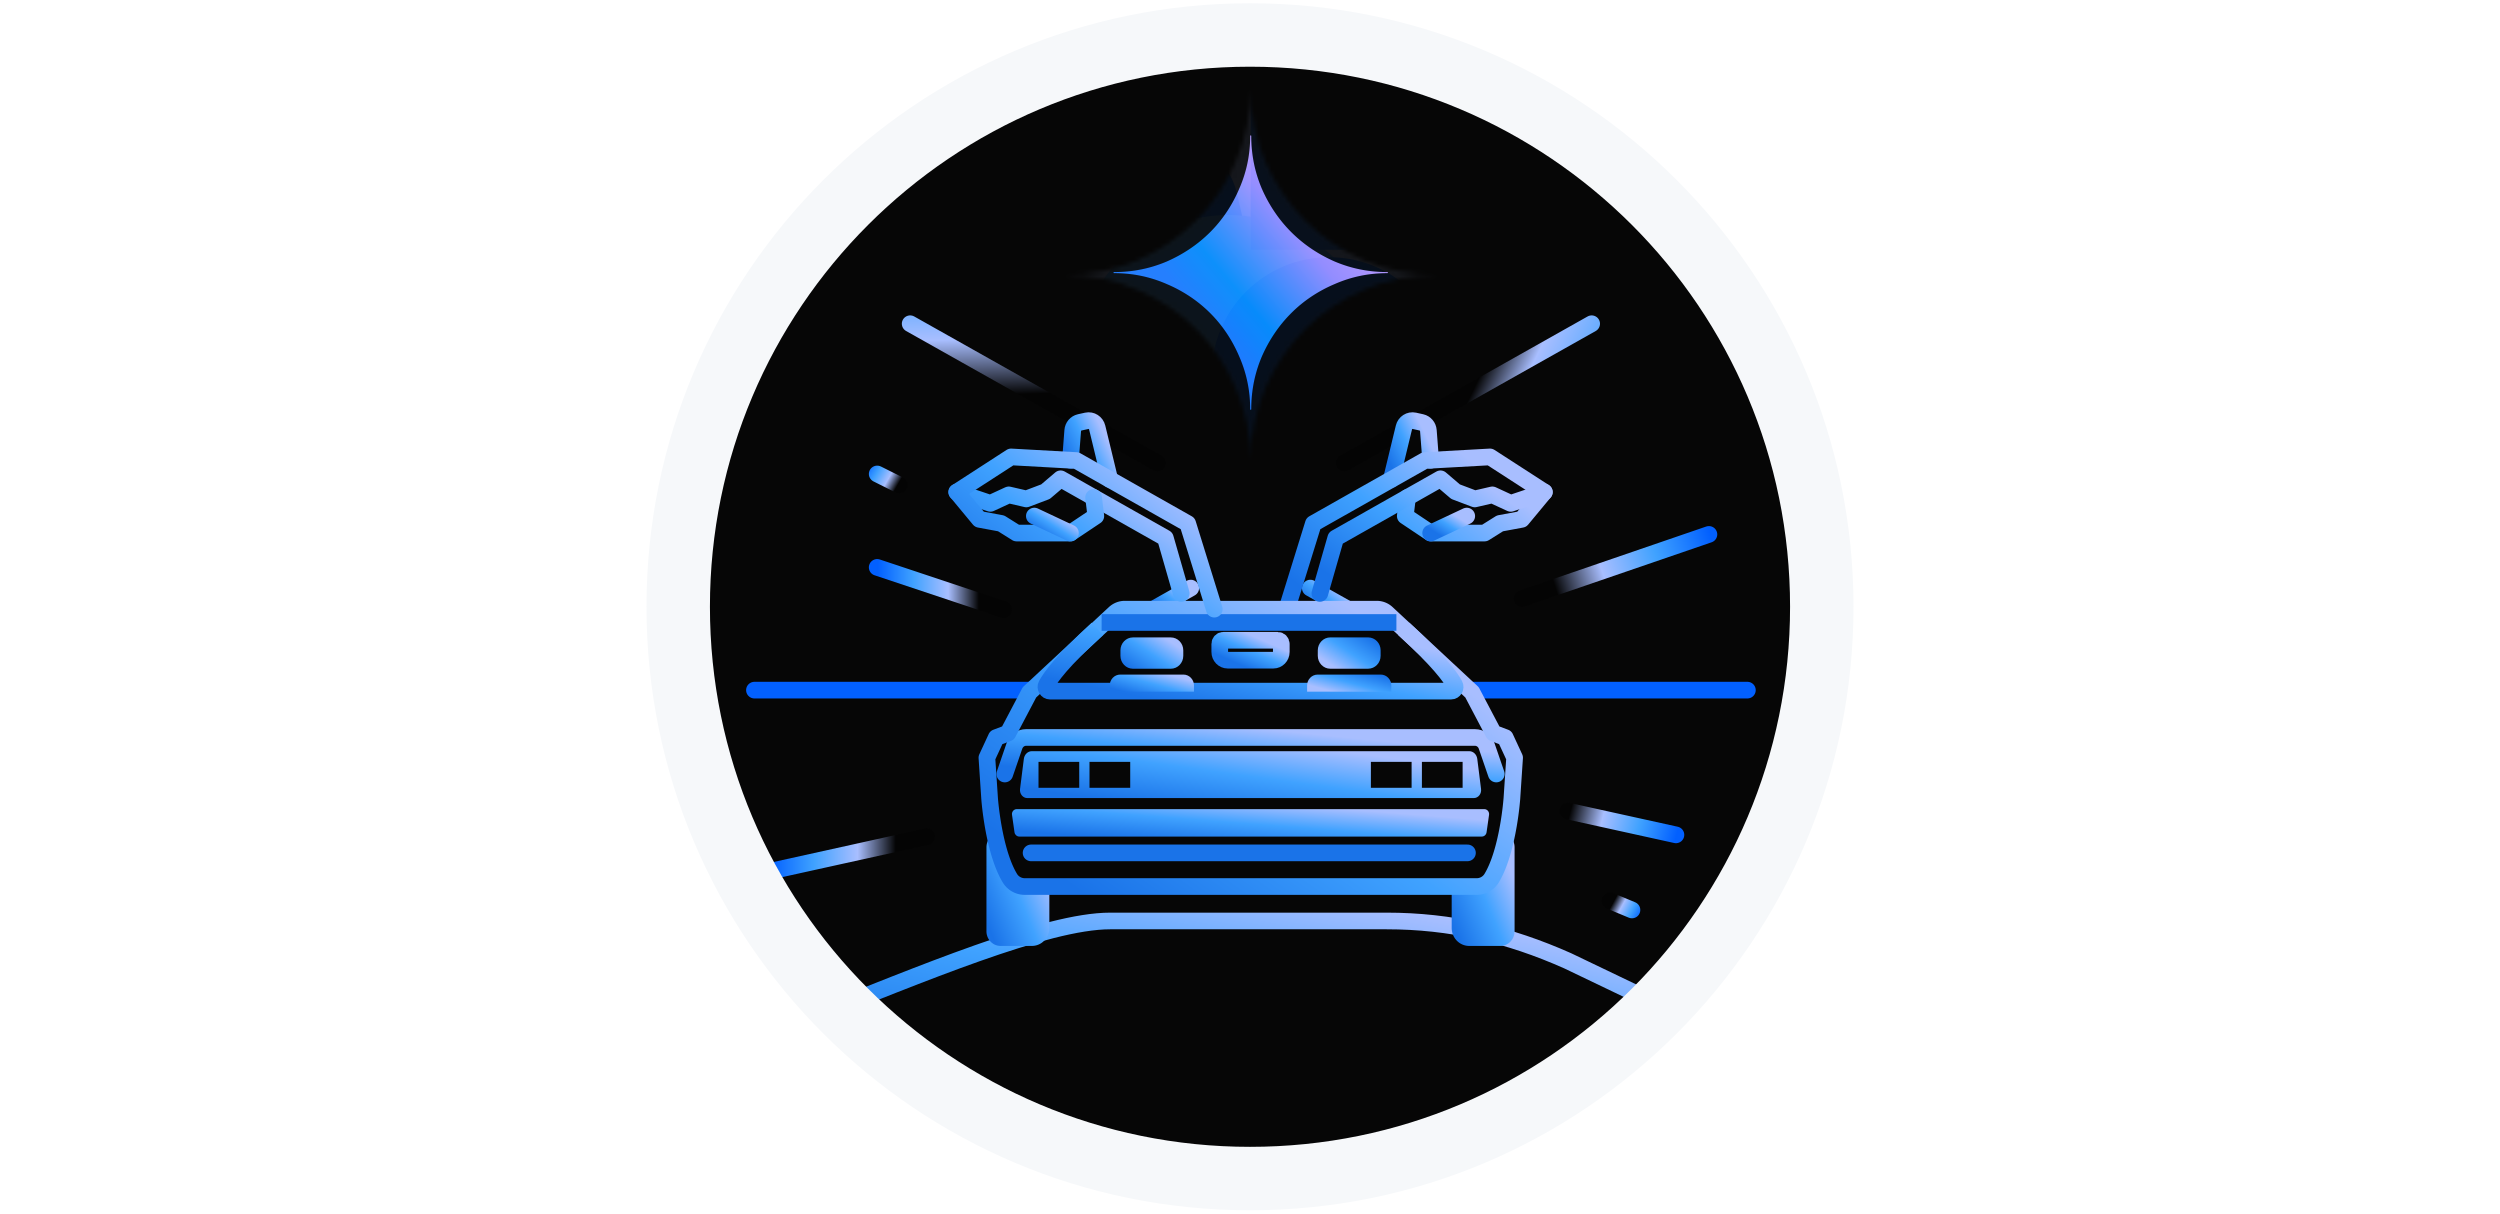 <svg xmlns="http://www.w3.org/2000/svg" width="583" height="283" fill="none"><mask id="a" width="273" height="273" x="155" y="5" maskUnits="userSpaceOnUse" style="mask-type:luminance"><path fill="#fff" d="M428 141.5C428 66.113 366.887 5 291.5 5S155 66.113 155 141.5 216.113 278 291.5 278 428 216.887 428 141.5Z"/></mask><g mask="url(#a)"><path fill="#060606" d="M428 141.5C428 66.113 366.887 5 291.5 5S155 66.113 155 141.5 216.113 278 291.5 278 428 216.887 428 141.5Z"/><path stroke="url(#b)" stroke-linecap="round" stroke-linejoin="round" stroke-width="3.884" d="M240.019 160.939h-64.085"/><path stroke="url(#c)" stroke-linecap="round" stroke-linejoin="round" stroke-width="3.884" d="M343.408 160.939h64.085"/><path stroke="url(#d)" stroke-linecap="round" stroke-linejoin="round" stroke-width="3.884" d="m416.892 248.093-12.488-5.421-38.807-18.608c-13.78-6.132-27.263-9.294-42.258-9.294h-32.218m-126.714 33.323s-1.14-.691 24.507-10.741c25.648-10.05 54.988-22.582 69.983-22.582h32.217"/><path stroke="url(#e)" stroke-linecap="round" stroke-linejoin="round" stroke-width="3.884" d="m371.178 75.493-57.676 32.47"/><path stroke="url(#f)" stroke-linecap="round" stroke-linejoin="round" stroke-width="3.884" d="m212.249 75.493 57.676 32.47"/><path stroke="url(#g)" stroke-linecap="round" stroke-linejoin="round" stroke-width="3.884" d="m314.293 142.054-8.734-4.915"/><path stroke="url(#h)" stroke-linecap="round" stroke-linejoin="round" stroke-width="3.884" d="m268.956 142.054 8.728-4.915"/><path fill="url(#i)" d="M244.709 206.742v9.645c0 2.321-1.821 4.202-4.067 4.202h-7.308c-1.82 0-3.292-1.527-3.292-3.409v-19.589c0-1.354.729-2.535 1.808-3.135.722 3.549 1.846 7.517 3.55 10.332a4.05 4.05 0 0 0 3.48 1.954h5.829Z"/><path fill="url(#j)" d="M338.533 206.742v9.645c0 2.321 1.82 4.202 4.067 4.202h7.307c1.821 0 3.293-1.527 3.293-3.409v-19.589c0-1.354-.73-2.535-1.808-3.135-.723 3.549-1.846 7.517-3.55 10.332a4.05 4.05 0 0 1-3.48 1.954h-5.829Z"/><path stroke="url(#k)" stroke-linecap="round" stroke-linejoin="round" stroke-width="3.884" d="m324.46 111.808 2.931-12.113c.271-1.113 1.343-1.8 2.427-1.56l1.659.366c.891.2 1.549.974 1.62 1.915l.53 6.91"/><path stroke="url(#l)" stroke-linecap="round" stroke-linejoin="round" stroke-width="3.884" d="m300.078 142.057 6.198-19.963 25.976-14.694 15.216-.847 12.672 8.197-5.274 6.363-5.074.94-3.596 2.255h-12.568l-5.92-3.962.522-4.342"/><path stroke="url(#m)" stroke-linecap="round" stroke-linejoin="round" stroke-width="3.884" d="m258.795 111.808-2.931-12.113c-.271-1.113-1.343-1.8-2.427-1.56l-1.659.366c-.891.2-1.549.974-1.621 1.915l-.529 6.91"/><path stroke="url(#n)" stroke-linecap="round" stroke-linejoin="round" stroke-width="3.884" d="m234.316 180.501 2.24-6.53c.413-1.194 1.504-1.994 2.731-1.994h104.676c1.226 0 2.324.8 2.73 1.994l2.24 6.53"/><path stroke="url(#o)" stroke-linecap="round" stroke-linejoin="round" stroke-width="3.884" d="M291.672 142.057H262.3c-.878 0-1.724.333-2.383.94l-19.844 18.455-5.009 9.512-2.738 1.034-2.181 4.709.632 9.511s.272 3.788 1.175 8.237c.723 3.549 1.847 7.517 3.551 10.332a4.05 4.05 0 0 0 3.479 1.954h105.386a4.05 4.05 0 0 0 3.48-1.954c1.704-2.815 2.828-6.783 3.55-10.332a72.167 72.167 0 0 0 1.175-8.237l.633-9.511-2.182-4.709-2.737-1.034-5.01-9.512-19.844-18.455a3.482 3.482 0 0 0-2.382-.94h-29.379Z"/><path stroke="url(#p)" stroke-miterlimit="10" stroke-width="3.884" d="M255.903 146.644c-8.14 7.43-10.935 11.272-11.884 13.092-.342.648.129 1.435.839 1.435h93.534c.716 0 1.181-.787.839-1.435-.949-1.82-3.744-5.662-11.885-13.092"/><path fill="url(#q)" d="M273.023 148.646h-8.818c-1.612 0-2.918 1.35-2.918 3.015v1.274c0 1.665 1.306 3.015 2.918 3.015h8.818c1.612 0 2.918-1.35 2.918-3.015v-1.274c0-1.665-1.306-3.015-2.918-3.015Z"/><path fill="url(#r)" d="M261.255 157.31h14.718c1.356 0 2.46 1.14 2.46 2.541v1.44h-19.644v-1.44c0-1.401 1.104-2.541 2.459-2.541h.007Z"/><path fill="url(#s)" d="M310.226 155.945h8.818c1.611 0 2.918-1.35 2.918-3.015v-1.274c0-1.665-1.307-3.015-2.918-3.015h-8.818c-1.612 0-2.918 1.35-2.918 3.015v1.274c0 1.665 1.306 3.015 2.918 3.015Z"/><path fill="url(#t)" d="M324.46 161.292h-19.644v-1.44c0-1.401 1.103-2.541 2.459-2.541h14.719c1.356 0 2.46 1.14 2.46 2.541v1.44h.006Z"/><path fill="url(#u)" d="M346.137 188.685H237.11c-.684 0-1.214.627-1.11 1.327l.581 4.082c.084.567.555.994 1.11.994h107.865c.555 0 1.033-.42 1.11-.994l.581-4.082c.097-.7-.425-1.327-1.11-1.327Z"/><path fill="url(#v)" d="m345.382 183.998-.884-7.037c-.129-1.02-.93-1.787-1.872-1.787H240.635c-.942 0-1.742.767-1.872 1.787l-.891 7.037c-.135 1.121.659 2.115 1.692 2.115h104.127c1.039 0 1.834-.994 1.691-2.115Zm-93.707-.28h-9.496v-6.056h9.496v6.056Zm11.891 0h-9.496v-6.056h9.496v6.056Zm65.62 0h-9.496v-6.056h9.496v6.056Zm11.897 0h-9.496v-6.056h9.496v6.056Z"/><path stroke="url(#w)" stroke-miterlimit="10" stroke-width="3.884" d="M325.641 145.163h-68.745"/><path stroke="url(#x)" stroke-miterlimit="10" stroke-width="3.884" d="M297.966 149.312h-12.685c-.458 0-.833.388-.833.861v1.867c0 1.054.827 1.915 1.853 1.915h10.645c1.02 0 1.853-.854 1.853-1.915v-1.867c0-.473-.374-.861-.833-.861Z"/><path stroke="url(#y)" stroke-linecap="round" stroke-linejoin="round" stroke-width="3.884" d="M342.213 198.891H240.448"/><path stroke="url(#z)" stroke-linecap="round" stroke-linejoin="round" stroke-width="3.884" d="m360.14 114.751-7.837 2.634-4.286-1.981-4.1.948-4.48-1.694-3.518-3.002-24.421 13.813-3.712 12.92"/><path stroke="url(#A)" stroke-linecap="round" stroke-linejoin="round" stroke-width="3.884" d="m342.045 120.347-8.418 3.962"/><path stroke="url(#B)" stroke-linecap="round" stroke-linejoin="round" stroke-width="3.884" d="m223.115 114.751 7.837 2.634 4.287-1.981 4.099.948 4.474-1.694 3.525-3.002 24.421 13.813 3.712 12.92"/><path stroke="url(#C)" stroke-linecap="round" stroke-linejoin="round" stroke-width="3.884" d="m283.171 142.057-6.197-19.963-25.971-14.694-15.222-.847-12.666 8.197 5.274 6.363 5.075.94 3.595 2.255h12.563l5.926-3.962-.523-4.342"/><path stroke="url(#D)" stroke-linecap="round" stroke-linejoin="round" stroke-width="3.884" d="m241.204 120.347 8.417 3.962"/><path stroke="url(#E)" stroke-linecap="round" stroke-linejoin="round" stroke-width="3.884" d="m204.559 132.314 29.478 9.827"/><path stroke="url(#F)" stroke-linecap="round" stroke-linejoin="round" stroke-width="3.884" d="m354.944 139.577 43.577-14.953"/><path stroke="url(#G)" stroke-linecap="round" stroke-linejoin="round" stroke-width="3.884" d="m179.352 203.235 36.742-8.118"/><path stroke="url(#H)" stroke-linecap="round" stroke-linejoin="round" stroke-width="3.884" d="m365.625 189.136 25.206 5.554"/><path stroke="url(#I)" stroke-linecap="round" stroke-linejoin="round" stroke-width="3.884" d="m375.451 210.07 5.126 2.136"/><path stroke="url(#J)" stroke-linecap="round" stroke-linejoin="round" stroke-width="3.884" d="m204.559 110.525 5.126 2.564"/><path fill="#000" d="M323.534 63.446c-4.388 0-8.442-.83-12.3-2.469-3.86-1.692-7.265-3.998-10.119-6.853-2.855-2.855-5.161-6.26-6.853-10.119-1.638-3.858-2.469-7.913-2.469-12.302a.127.127 0 0 0-.126-.126.124.124 0 0 0-.089.037.125.125 0 0 0-.037.09c0 4.387-.858 8.441-2.55 12.301-1.639 3.86-3.917 7.264-6.772 10.12-2.854 2.854-6.259 5.16-10.119 6.852-3.859 1.638-7.914 2.47-12.303 2.47a.127.127 0 0 0-.089.036.129.129 0 0 0-.037.09.127.127 0 0 0 .126.126c4.388 0 8.443.857 12.303 2.55 3.86 1.639 7.265 3.918 10.119 6.772 2.855 2.855 5.134 6.26 6.773 10.12 1.691 3.858 2.549 7.91 2.549 12.298 0 .034.013.066.037.09a.127.127 0 0 0 .215-.09c0-4.388.831-8.441 2.469-12.298 1.692-3.86 3.997-7.266 6.853-10.12 2.854-2.855 6.258-5.134 10.119-6.773 3.859-1.691 7.913-2.55 12.3-2.55a.123.123 0 0 0 .089-.037.125.125 0 0 0 .037-.089.125.125 0 0 0-.037-.089.124.124 0 0 0-.089-.037Z"/><path fill="url(#K)" d="M323.534 63.446c-4.388 0-8.442-.83-12.3-2.469-3.86-1.692-7.265-3.998-10.119-6.853-2.855-2.855-5.161-6.26-6.853-10.119-1.638-3.858-2.469-7.913-2.469-12.302a.127.127 0 0 0-.126-.126.124.124 0 0 0-.089.037.125.125 0 0 0-.037.09c0 4.387-.858 8.441-2.55 12.301-1.639 3.86-3.917 7.264-6.772 10.12-2.854 2.854-6.259 5.16-10.119 6.852-3.859 1.638-7.914 2.47-12.303 2.47a.127.127 0 0 0-.089.036.129.129 0 0 0-.037.09.127.127 0 0 0 .126.126c4.388 0 8.443.857 12.303 2.55 3.86 1.639 7.265 3.918 10.119 6.772 2.855 2.855 5.134 6.26 6.773 10.12 1.691 3.858 2.549 7.91 2.549 12.298 0 .034.013.066.037.09a.127.127 0 0 0 .215-.09c0-4.388.831-8.441 2.469-12.298 1.692-3.86 3.997-7.266 6.853-10.12 2.854-2.855 6.258-5.134 10.119-6.773 3.859-1.691 7.913-2.55 12.3-2.55a.123.123 0 0 0 .089-.037.125.125 0 0 0 .037-.089.125.125 0 0 0-.037-.089.124.124 0 0 0-.089-.037Z"/><g filter="url(#L)" opacity=".3"><mask id="M" width="87" height="88" x="248" y="20" maskUnits="userSpaceOnUse" style="mask-type:alpha"><path fill="#fff" d="M291.666 107.404c0-5.991-1.155-11.622-3.466-16.892-2.237-5.27-5.306-9.855-9.204-13.754-3.898-3.897-8.482-6.966-13.753-9.204-5.27-2.31-10.901-3.465-16.893-3.465 5.992 0 11.623-1.119 16.893-3.357 5.271-2.31 9.855-5.414 13.753-9.313 3.898-3.898 6.967-8.483 9.204-13.752 2.311-5.27 3.466-10.902 3.466-16.894 0 5.992 1.119 11.623 3.357 16.893 2.31 5.27 5.414 9.855 9.313 13.753 3.898 3.899 8.482 7.003 13.752 9.313 5.27 2.238 10.901 3.357 16.893 3.357-5.992 0-11.623 1.155-16.893 3.465-5.27 2.238-9.854 5.306-13.752 9.204-3.899 3.899-7.003 8.483-9.313 13.754-2.238 5.27-3.357 10.901-3.357 16.892Z" opacity=".3"/></mask><g mask="url(#M)"><path fill="#B1C5FF" d="M413.49-46.906H194.882v180.049H413.49v-180.05Z"/><g filter="url(#N)"><path fill="#076EFF" d="M274.972 32.407a16.683 16.683 0 0 1 13.455 12.645l2.208 9.423c.088.38.214.749.374 1.104 2.521 5.585-3.934 10.929-8.95 7.41L254.27 43.484c-3.808-2.672-1.136-8.639 3.394-7.576.853.2 1.747.13 2.558-.2l5.669-2.307a16.688 16.688 0 0 1 9.081-.995Z"/></g><g filter="url(#O)"><path fill="#4FABFF" d="M290.286 20.99a30.066 30.066 0 0 1-21.856 15.525l-11.587 1.818a6.329 6.329 0 0 0-1.085.27c-6.471 2.234-11.395-5.96-6.385-10.625l38.082-35.462c3.863-3.597 9.73 1.147 7.021 5.677A4.56 4.56 0 0 0 293.83.54l.009 6.627c.006 4.7-1.15 9.327-3.366 13.472l-.187.35Z"/></g><g filter="url(#P)"><path fill="#4FABFF" d="M250.758 85.762v8.497c0 19.671 15.947 35.617 35.618 35.617 19.671 0 35.618-15.946 35.618-35.617v-8.497c0-19.67-15.947-35.617-35.618-35.617-19.671 0-35.618 15.946-35.618 35.617Z"/></g><g filter="url(#Q)"><path fill="#076EFF" d="M282.547 87.396v9.136c0 15.137 12.271 27.407 27.408 27.407s27.408-12.27 27.408-27.407v-9.136c0-15.137-12.271-27.408-27.408-27.408s-27.408 12.271-27.408 27.408Z"/></g><g filter="url(#R)"><path fill="#217BFE" d="M298.465 44.514h51.075V21.3h-51.075v23.215Z"/></g><g filter="url(#S)"><path fill="#217BFE" d="M341.58 35.526c.638-.95-32.402-14.878-25.968-17.444 6.435-2.567-2.858-7.432 3.189-4.747 6.048 2.685 11.708 10.62 12.027 10.147.319-.476 13.941 7.297 13.941 7.297l-3.189 4.747Z"/></g><g filter="url(#T)"><path fill="#217BFE" d="M359.851 54.794c2.173-3.233-83.83-32.857-64.863-43.574 18.966-10.717-4.826-22.01 10.859-16.165 15.684 5.846 28.088 28.253 29.174 26.637 1.085-1.616 35.689 16.938 35.689 16.938l-10.859 16.164Z"/></g><g filter="url(#U)"><path fill="#217BFE" d="M291.665 58.246h100.494v-45.68H291.665v45.68Z"/></g></g></g></g><path stroke="#F6F8FA" stroke-width="14.793" d="M424.84 141.5c0-73.641-59.699-133.34-133.34-133.34-73.642 0-133.34 59.699-133.34 133.34 0 73.642 59.698 133.34 133.34 133.34 73.641 0 133.34-59.698 133.34-133.34Z"/><defs><linearGradient id="b" x1="nan" x2="nan" y1="nan" y2="nan" gradientUnits="userSpaceOnUse"><stop offset=".179" stop-color="#0260FF"/><stop offset=".423" stop-color="#40A2FF"/><stop offset=".658" stop-color="#A8BEFF"/><stop offset=".866" stop-color="#040404"/></linearGradient><linearGradient id="c" x1="nan" x2="nan" y1="nan" y2="nan" gradientUnits="userSpaceOnUse"><stop offset=".179" stop-color="#0260FF"/><stop offset=".423" stop-color="#40A2FF"/><stop offset=".658" stop-color="#A8BEFF"/><stop offset=".866" stop-color="#040404"/></linearGradient><linearGradient id="d" x1="335.317" x2="345.187" y1="271.205" y2="215.664" gradientUnits="userSpaceOnUse"><stop stop-color="#1A73E8"/><stop offset=".532" stop-color="#40A2FF"/><stop offset="1" stop-color="#A8BEFF"/></linearGradient><linearGradient id="e" x1="430.12" x2="364.693" y1="44.453" y2="12.814" gradientUnits="userSpaceOnUse"><stop offset=".179" stop-color="#0260FF"/><stop offset=".423" stop-color="#40A2FF"/><stop offset=".658" stop-color="#A8BEFF"/><stop offset=".794" stop-color="#040404"/></linearGradient><linearGradient id="f" x1="172.086" x2="173.735" y1="39.182" y2="102.021" gradientUnits="userSpaceOnUse"><stop offset=".179" stop-color="#0260FF"/><stop offset=".423" stop-color="#40A2FF"/><stop offset=".658" stop-color="#A8BEFF"/><stop offset=".866" stop-color="#040404"/></linearGradient><linearGradient id="g" x1="311.471" x2="315.54" y1="145.464" y2="140.095" gradientUnits="userSpaceOnUse"><stop stop-color="#1A73E8"/><stop offset=".532" stop-color="#40A2FF"/><stop offset="1" stop-color="#A8BEFF"/></linearGradient><linearGradient id="h" x1="274.864" x2="278.933" y1="145.464" y2="140.098" gradientUnits="userSpaceOnUse"><stop stop-color="#1A73E8"/><stop offset=".532" stop-color="#40A2FF"/><stop offset="1" stop-color="#A8BEFF"/></linearGradient><linearGradient id="i" x1="239.97" x2="255.927" y1="238.713" y2="232.062" gradientUnits="userSpaceOnUse"><stop stop-color="#1A73E8"/><stop offset=".532" stop-color="#40A2FF"/><stop offset="1" stop-color="#A8BEFF"/></linearGradient><linearGradient id="j" x1="348.461" x2="364.417" y1="238.713" y2="232.062" gradientUnits="userSpaceOnUse"><stop stop-color="#1A73E8"/><stop offset=".532" stop-color="#40A2FF"/><stop offset="1" stop-color="#A8BEFF"/></linearGradient><linearGradient id="k" x1="330.665" x2="340.058" y1="121.324" y2="116.664" gradientUnits="userSpaceOnUse"><stop stop-color="#1A73E8"/><stop offset=".532" stop-color="#40A2FF"/><stop offset="1" stop-color="#A8BEFF"/></linearGradient><linearGradient id="l" x1="340.735" x2="370.479" y1="166.68" y2="129.311" gradientUnits="userSpaceOnUse"><stop stop-color="#1A73E8"/><stop offset=".532" stop-color="#40A2FF"/><stop offset="1" stop-color="#A8BEFF"/></linearGradient><linearGradient id="m" x1="255.833" x2="265.226" y1="121.324" y2="116.664" gradientUnits="userSpaceOnUse"><stop stop-color="#1A73E8"/><stop offset=".532" stop-color="#40A2FF"/><stop offset="1" stop-color="#A8BEFF"/></linearGradient><linearGradient id="n" x1="311.903" x2="313.356" y1="186.413" y2="171.902" gradientUnits="userSpaceOnUse"><stop stop-color="#1A73E8"/><stop offset=".532" stop-color="#40A2FF"/><stop offset="1" stop-color="#A8BEFF"/></linearGradient><linearGradient id="o" x1="313.448" x2="365.89" y1="251.603" y2="177.505" gradientUnits="userSpaceOnUse"><stop stop-color="#1A73E8"/><stop offset=".532" stop-color="#40A2FF"/><stop offset="1" stop-color="#A8BEFF"/></linearGradient><linearGradient id="p" x1="308.511" x2="313.424" y1="171.246" y2="147.276" gradientUnits="userSpaceOnUse"><stop stop-color="#1A73E8"/><stop offset=".532" stop-color="#40A2FF"/><stop offset="1" stop-color="#A8BEFF"/></linearGradient><linearGradient id="q" x1="271.206" x2="277.017" y1="161.015" y2="152.357" gradientUnits="userSpaceOnUse"><stop stop-color="#1A73E8"/><stop offset=".532" stop-color="#40A2FF"/><stop offset="1" stop-color="#A8BEFF"/></linearGradient><linearGradient id="r" x1="272.086" x2="273.825" y1="164.053" y2="157.682" gradientUnits="userSpaceOnUse"><stop stop-color="#1A73E8"/><stop offset=".532" stop-color="#40A2FF"/><stop offset="1" stop-color="#A8BEFF"/></linearGradient><linearGradient id="s" x1="312.042" x2="306.232" y1="143.575" y2="152.234" gradientUnits="userSpaceOnUse"><stop stop-color="#1A73E8"/><stop offset=".532" stop-color="#40A2FF"/><stop offset="1" stop-color="#A8BEFF"/></linearGradient><linearGradient id="t" x1="311.162" x2="309.423" y1="154.549" y2="160.921" gradientUnits="userSpaceOnUse"><stop stop-color="#1A73E8"/><stop offset=".532" stop-color="#40A2FF"/><stop offset="1" stop-color="#A8BEFF"/></linearGradient><linearGradient id="u" x1="311.31" x2="312.157" y1="199.529" y2="188.585" gradientUnits="userSpaceOnUse"><stop stop-color="#1A73E8"/><stop offset=".532" stop-color="#40A2FF"/><stop offset="1" stop-color="#A8BEFF"/></linearGradient><linearGradient id="v" x1="310.655" x2="313.183" y1="193.699" y2="175.238" gradientUnits="userSpaceOnUse"><stop stop-color="#1A73E8"/><stop offset=".532" stop-color="#40A2FF"/><stop offset="1" stop-color="#A8BEFF"/></linearGradient><linearGradient id="w" x1="nan" x2="nan" y1="nan" y2="nan" gradientUnits="userSpaceOnUse"><stop stop-color="#1A73E8"/><stop offset=".532" stop-color="#40A2FF"/><stop offset="1" stop-color="#A8BEFF"/></linearGradient><linearGradient id="x" x1="294.163" x2="297.085" y1="157.174" y2="150.466" gradientUnits="userSpaceOnUse"><stop stop-color="#1A73E8"/><stop offset=".532" stop-color="#40A2FF"/><stop offset="1" stop-color="#A8BEFF"/></linearGradient><linearGradient id="y" x1="nan" x2="nan" y1="nan" y2="nan" gradientUnits="userSpaceOnUse"><stop stop-color="#1A73E8"/><stop offset=".532" stop-color="#40A2FF"/><stop offset="1" stop-color="#A8BEFF"/></linearGradient><linearGradient id="z" x1="343.226" x2="364.684" y1="156.929" y2="125.72" gradientUnits="userSpaceOnUse"><stop stop-color="#1A73E8"/><stop offset=".532" stop-color="#40A2FF"/><stop offset="1" stop-color="#A8BEFF"/></linearGradient><linearGradient id="A" x1="339.325" x2="342.405" y1="127.056" y2="122.197" gradientUnits="userSpaceOnUse"><stop stop-color="#1A73E8"/><stop offset=".532" stop-color="#40A2FF"/><stop offset="1" stop-color="#A8BEFF"/></linearGradient><linearGradient id="B" x1="258.555" x2="280.013" y1="156.929" y2="125.72" gradientUnits="userSpaceOnUse"><stop stop-color="#1A73E8"/><stop offset=".532" stop-color="#40A2FF"/><stop offset="1" stop-color="#A8BEFF"/></linearGradient><linearGradient id="C" x1="263.768" x2="293.512" y1="166.68" y2="129.314" gradientUnits="userSpaceOnUse"><stop stop-color="#1A73E8"/><stop offset=".532" stop-color="#40A2FF"/><stop offset="1" stop-color="#A8BEFF"/></linearGradient><linearGradient id="D" x1="246.902" x2="249.982" y1="127.056" y2="122.197" gradientUnits="userSpaceOnUse"><stop stop-color="#1A73E8"/><stop offset=".532" stop-color="#40A2FF"/><stop offset="1" stop-color="#A8BEFF"/></linearGradient><linearGradient id="E" x1="198.553" x2="232.855" y1="134.483" y2="134.483" gradientUnits="userSpaceOnUse"><stop offset=".179" stop-color="#0260FF"/><stop offset=".423" stop-color="#40A2FF"/><stop offset=".658" stop-color="#A8BEFF"/><stop offset=".866" stop-color="#040404"/></linearGradient><linearGradient id="F" x1="409.419" x2="356.469" y1="124.944" y2="142.072" gradientUnits="userSpaceOnUse"><stop offset=".179" stop-color="#0260FF"/><stop offset=".423" stop-color="#40A2FF"/><stop offset=".658" stop-color="#A8BEFF"/><stop offset=".866" stop-color="#040404"/></linearGradient><linearGradient id="G" x1="171.867" x2="214.621" y1="196.909" y2="196.909" gradientUnits="userSpaceOnUse"><stop offset=".179" stop-color="#0260FF"/><stop offset=".423" stop-color="#40A2FF"/><stop offset=".658" stop-color="#A8BEFF"/><stop offset=".866" stop-color="#040404"/></linearGradient><linearGradient id="H" x1="397.809" x2="361.988" y1="194.765" y2="185.673" gradientUnits="userSpaceOnUse"><stop offset=".179" stop-color="#0260FF"/><stop offset=".423" stop-color="#40A2FF"/><stop offset=".658" stop-color="#A8BEFF"/><stop offset=".866" stop-color="#040404"/></linearGradient><linearGradient id="I" x1="385.008" x2="375.635" y1="213.505" y2="208.453" gradientUnits="userSpaceOnUse"><stop offset=".179" stop-color="#0260FF"/><stop offset=".423" stop-color="#40A2FF"/><stop offset=".658" stop-color="#A8BEFF"/><stop offset=".866" stop-color="#040404"/></linearGradient><linearGradient id="J" x1="199.395" x2="210.323" y1="108.504" y2="114.795" gradientUnits="userSpaceOnUse"><stop offset=".179" stop-color="#0260FF"/><stop offset=".423" stop-color="#40A2FF"/><stop offset=".658" stop-color="#A8BEFF"/><stop offset=".866" stop-color="#040404"/></linearGradient><linearGradient id="K" x1="279.586" x2="308.532" y1="72.939" y2="48.533" gradientUnits="userSpaceOnUse"><stop stop-color="#217BFE"/><stop offset=".27" stop-color="#078EFB"/><stop offset=".777" stop-color="#A190FF"/><stop offset="1" stop-color="#BD99FE"/></linearGradient><filter id="L" width="252.767" height="252.767" x="165.282" y="-62.295" color-interpolation-filters="sRGB" filterUnits="userSpaceOnUse"><feFlood flood-opacity="0" result="BackgroundImageFix"/><feBlend in="SourceGraphic" in2="BackgroundImageFix" result="shape"/><feGaussianBlur result="effect1_foregroundBlur_50_12261" stdDeviation="41.534"/></filter><filter id="N" width="127.575" height="120.396" x="208.225" y="-12.054" color-interpolation-filters="sRGB" filterUnits="userSpaceOnUse"><feFlood flood-opacity="0" result="BackgroundImageFix"/><feBlend in="SourceGraphic" in2="BackgroundImageFix" result="shape"/><feGaussianBlur result="effect1_foregroundBlur_50_12261" stdDeviation="22.113"/></filter><filter id="O" width="136.304" height="136.185" x="203.09" y="-52.978" color-interpolation-filters="sRGB" filterUnits="userSpaceOnUse"><feFlood flood-opacity="0" result="BackgroundImageFix"/><feBlend in="SourceGraphic" in2="BackgroundImageFix" result="shape"/><feGaussianBlur result="effect1_foregroundBlur_50_12261" stdDeviation="22.113"/></filter><filter id="P" width="162.984" height="171.479" x="204.884" y="4.271" color-interpolation-filters="sRGB" filterUnits="userSpaceOnUse"><feFlood flood-opacity="0" result="BackgroundImageFix"/><feBlend in="SourceGraphic" in2="BackgroundImageFix" result="shape"/><feGaussianBlur result="effect1_foregroundBlur_50_12261" stdDeviation="22.937"/></filter><filter id="Q" width="143.267" height="152.403" x="238.321" y="15.762" color-interpolation-filters="sRGB" filterUnits="userSpaceOnUse"><feFlood flood-opacity="0" result="BackgroundImageFix"/><feBlend in="SourceGraphic" in2="BackgroundImageFix" result="shape"/><feGaussianBlur result="effect1_foregroundBlur_50_12261" stdDeviation="22.113"/></filter><filter id="R" width="140.983" height="113.124" x="253.511" y="-23.655" color-interpolation-filters="sRGB" filterUnits="userSpaceOnUse"><feFlood flood-opacity="0" result="BackgroundImageFix"/><feBlend in="SourceGraphic" in2="BackgroundImageFix" result="shape"/><feGaussianBlur result="effect1_foregroundBlur_50_12261" stdDeviation="22.477"/></filter><filter id="S" width="119.896" height="112.884" x="269.827" y="-32.403" color-interpolation-filters="sRGB" filterUnits="userSpaceOnUse"><feFlood flood-opacity="0" result="BackgroundImageFix"/><feBlend in="SourceGraphic" in2="BackgroundImageFix" result="shape"/><feGaussianBlur result="effect1_foregroundBlur_50_12261" stdDeviation="22.477"/></filter><filter id="T" width="168.365" height="151.607" x="247.299" y="-51.496" color-interpolation-filters="sRGB" filterUnits="userSpaceOnUse"><feFlood flood-opacity="0" result="BackgroundImageFix"/><feBlend in="SourceGraphic" in2="BackgroundImageFix" result="shape"/><feGaussianBlur result="effect1_foregroundBlur_50_12261" stdDeviation="22.477"/></filter><filter id="U" width="277.398" height="222.584" x="203.213" y="-75.886" color-interpolation-filters="sRGB" filterUnits="userSpaceOnUse"><feFlood flood-opacity="0" result="BackgroundImageFix"/><feBlend in="SourceGraphic" in2="BackgroundImageFix" result="shape"/><feGaussianBlur result="effect1_foregroundBlur_50_12261" stdDeviation="44.226"/></filter></defs></svg>